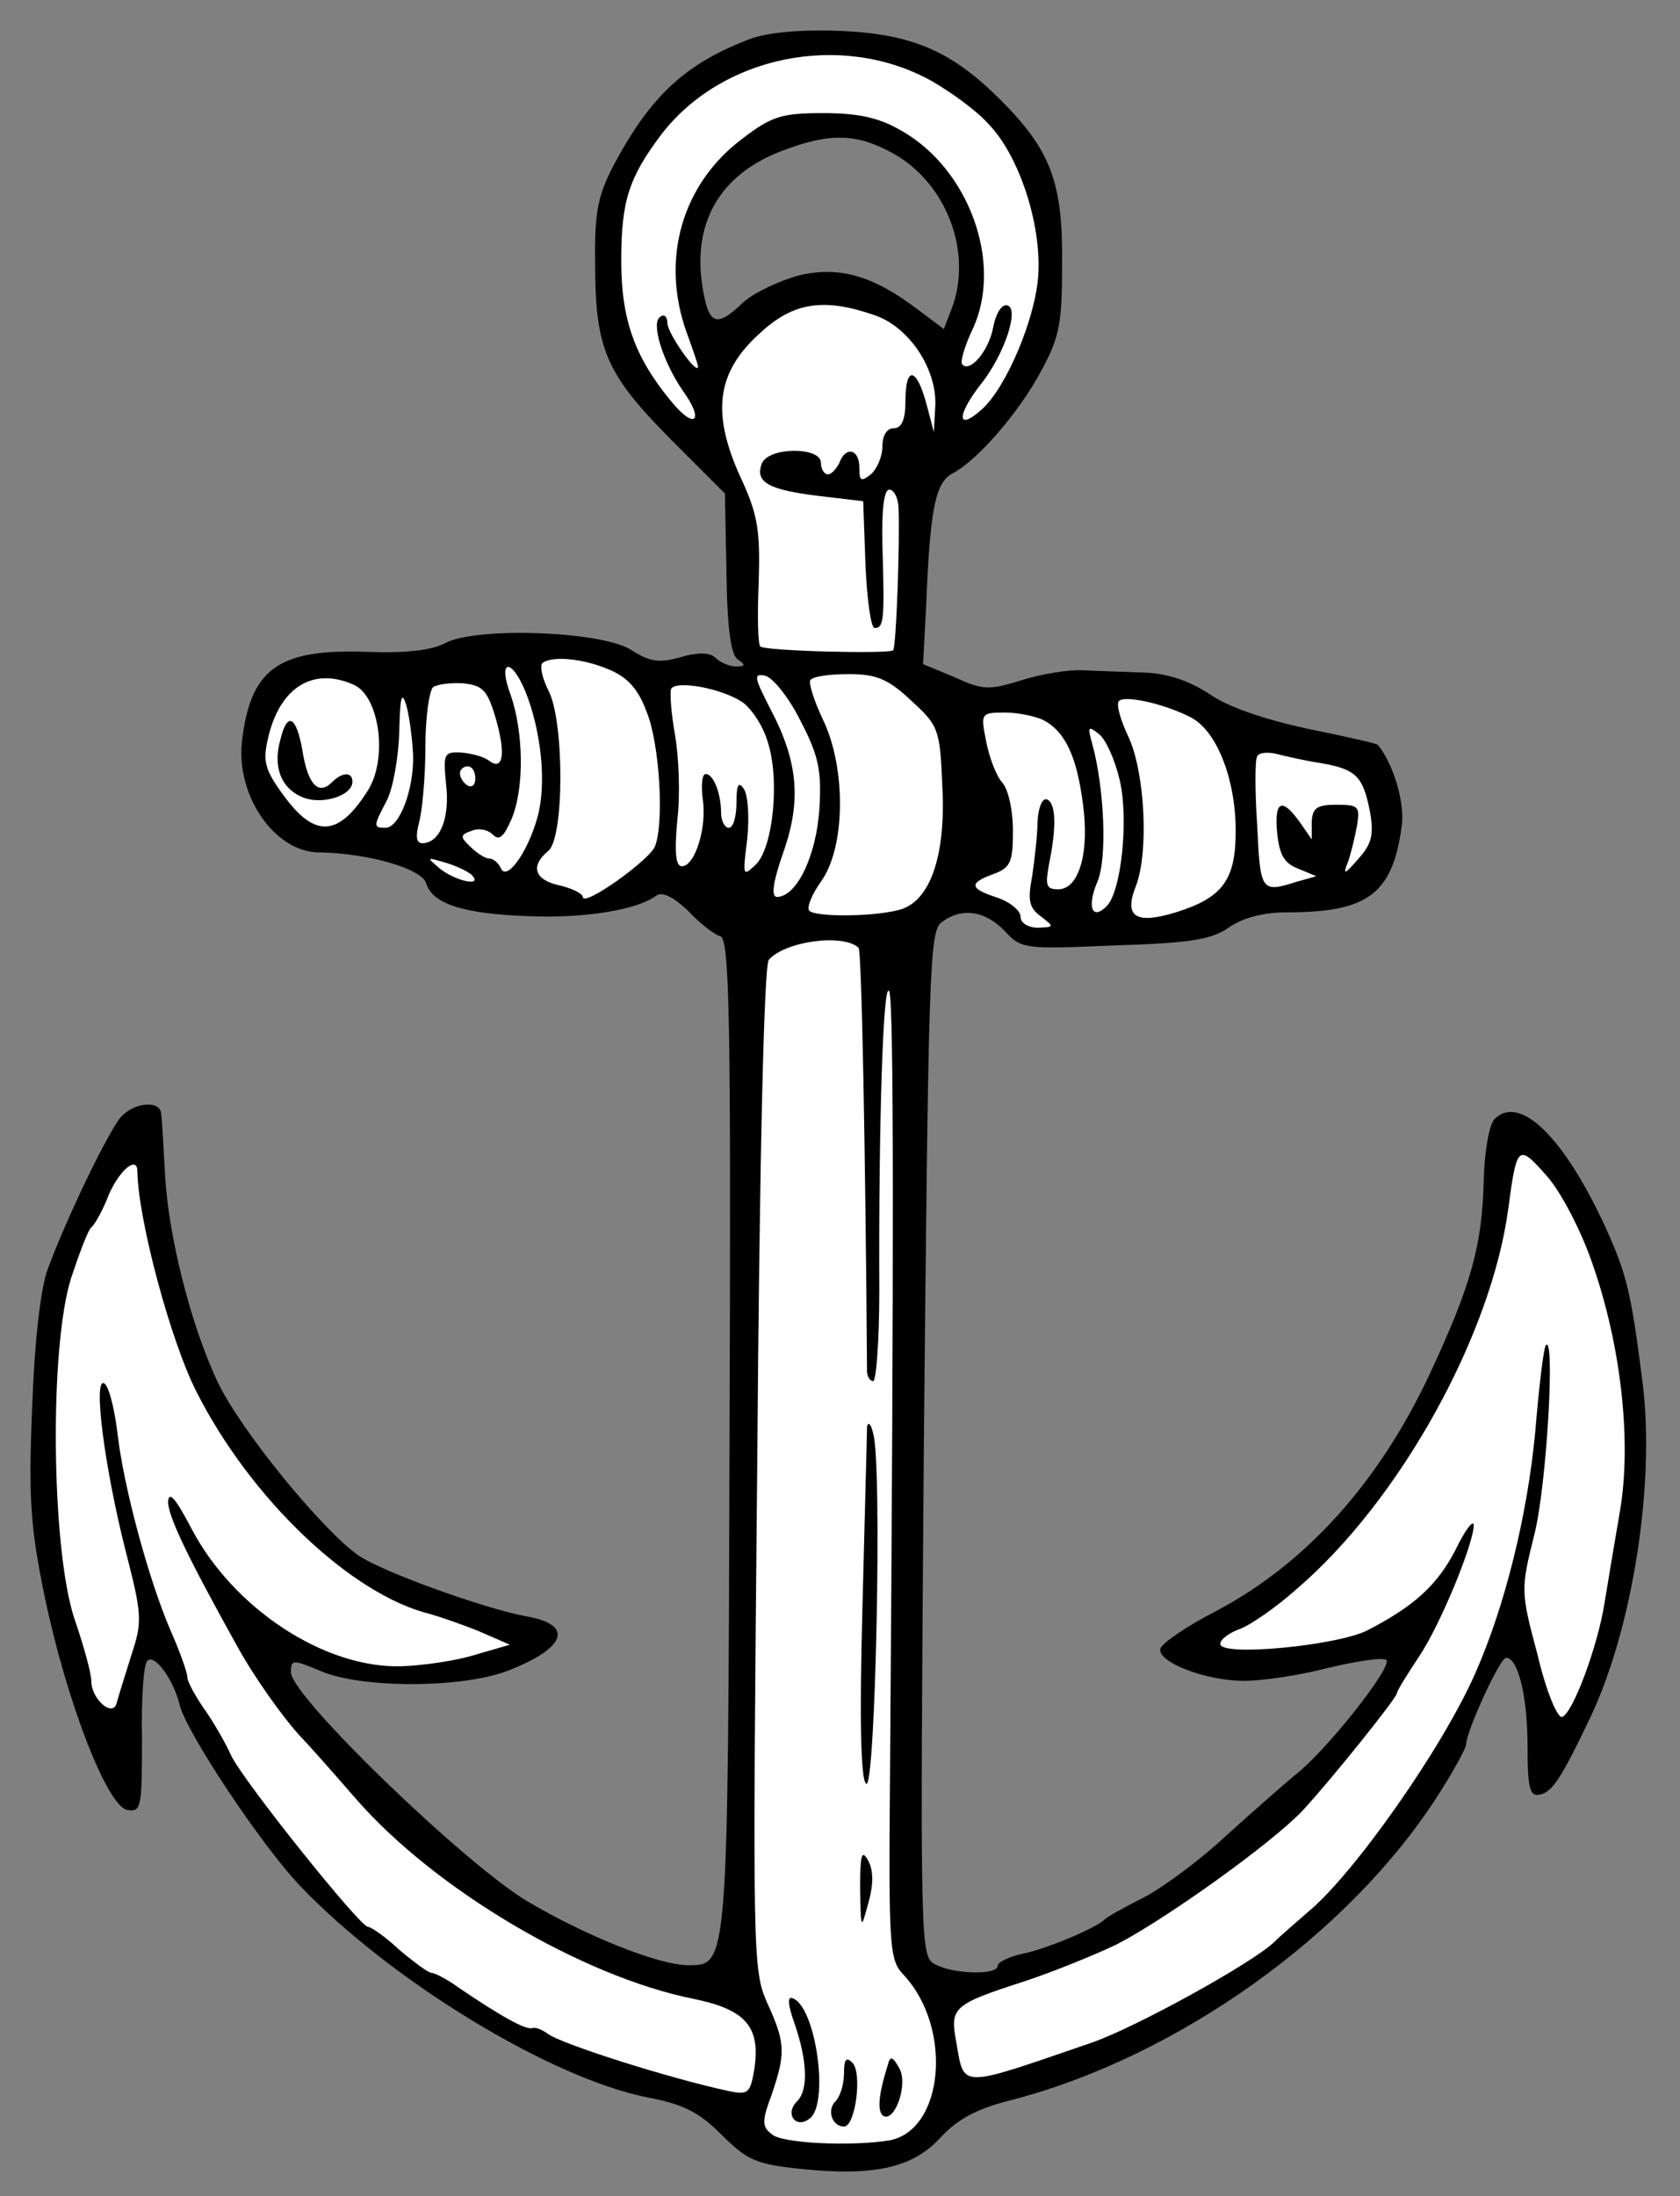 <?xml version="1.0" encoding="UTF-8" standalone="no"?>
<!DOCTYPE svg PUBLIC "-//W3C//DTD SVG 1.1//EN" "http://www.w3.org/Graphics/SVG/1.1/DTD/svg11.dtd">
<svg xmlns="http://www.w3.org/2000/svg" xmlns:dc="http://purl.org/dc/elements/1.1/" xmlns:xl="http://www.w3.org/1999/xlink" version="1.1" viewBox="58.5 58.5 248 324" width="248" height="324">
  <rect x="58.5" y="58.5" width="248" height="324" fill="#808080" stroke="none"/>
  <defs>
    <clipPath id="artboard_clip_path">
      <path d="M 58.5 58.5 L 306.5 58.5 L 306.5 382.5 L 58.5 382.5 Z"/>
    </clipPath>
  </defs>
  <g id="Anchor_(1)" fill="none" stroke-opacity="1" stroke-dasharray="none" stroke="none" fill-opacity="1">
    <title>Anchor (1)</title>
    <g id="Anchor_(1)_Layer_2" clip-path="url(#artboard_clip_path)">
      <title>Layer 2</title>
      <g id="Group_246">
        <g id="Graphic_272">
          <path d="M 169.369 64.192 C 159.732 67.82 154.516 72.582 148.96 83.126 C 146.806 87.321 146.239 89.815 146.353 97.298 C 146.353 109.997 147.94 113.625 157.351 123.149 L 165.514 131.312 L 165.741 143.104 C 165.854 151.381 166.421 155.235 167.441 155.802 C 168.575 156.596 168.575 156.823 167.101 156.823 C 166.194 156.823 164.834 156.256 164.153 155.576 C 163.36 154.782 161.659 154.669 158.938 155.462 C 155.763 156.369 154.403 156.143 151.568 154.328 C 147.146 151.607 128.666 150.927 124.13 153.421 C 122.203 154.442 118.348 154.895 112.566 154.669 C 99.527 154.215 95.445 157.163 94.198 168.047 C 93.404 175.984 99.073 184.261 105.649 184.261 C 112.792 184.374 120.729 186.642 121.409 188.796 C 122.316 191.857 126.851 193.331 136.602 193.671 C 144.652 194.011 152.589 192.764 155.423 190.61 C 156.33 190.043 157.917 190.837 160.072 192.878 C 161.772 194.692 163.927 196.392 164.834 196.619 C 166.194 197.073 166.421 208.751 166.194 270.316 C 165.967 349.115 165.967 348.435 160.072 348.435 C 155.763 348.435 144.992 344.126 136.375 339.024 C 127.192 333.582 101.454 308.752 101.454 305.237 C 101.454 303.309 101.681 303.309 105.763 305.01 C 111.772 307.618 126.511 307.618 133.427 305.01 C 142.158 301.609 143.292 298.207 136.149 296.96 C 130.026 295.826 115.173 290.497 111.432 288.003 C 106.103 284.262 93.971 269.522 90.57 262.266 C 86.715 254.103 83.314 240.837 82.86 231.653 C 82.633 227.572 82.407 223.603 82.293 222.81 C 82.18 220.769 78.212 221.109 76.284 223.377 C 74.47 225.531 68.348 238.116 65.513 245.826 C 64.493 248.66 63.586 256.37 63.245 266.234 C 62.679 279.613 63.019 283.921 65.06 293.899 C 68.348 309.659 74.357 325.078 77.305 325.532 C 79.345 325.872 79.459 325.192 79.459 315.101 C 79.345 309.205 79.686 303.99 80.252 303.536 C 81.273 302.402 84.107 306.257 85.014 309.999 C 85.921 313.967 97.146 330.861 102.928 336.87 C 116.307 350.815 139.777 365.101 154.063 367.936 C 159.391 368.956 161.659 370.09 165.06 373.491 C 168.802 377.233 170.162 377.8 176.625 378.48 C 187.396 379.614 193.179 378.367 197.26 373.945 C 199.755 371.224 202.589 369.637 207.578 368.389 C 232.295 362.04 257.692 343.899 270.844 323.264 C 273.111 319.749 274.925 316.348 274.925 315.895 C 274.925 313.967 279.914 303.083 280.821 303.083 C 282.635 303.083 283.996 308.865 283.996 316.235 C 283.996 322.357 284.336 323.604 285.81 323.264 C 287.624 322.924 288.984 320.883 293.406 311.586 C 299.529 298.434 302.817 277.459 301.003 262.719 C 299.302 249.114 298.622 246.506 295.56 239.703 C 289.438 226.325 282.862 219.862 279.12 223.603 C 278.327 224.397 277.646 228.365 277.533 232.447 C 277.306 242.198 275.719 247.98 269.596 261.132 C 262 277.345 251.229 289.25 237.85 296.28 C 233.655 298.434 230.027 300.928 229.8 301.722 C 229.233 303.65 236.376 306.484 242.159 306.484 C 244.766 306.484 250.322 305.69 254.63 304.557 C 258.939 303.536 262.794 302.969 263.134 303.423 C 264.154 304.33 254.29 316.802 249.755 320.316 C 247.714 322.017 243.066 326.099 239.438 329.387 C 235.809 332.788 230.481 336.756 227.533 338.344 C 224.585 339.818 221.977 341.292 221.637 341.632 C 220.276 342.992 212.907 346.054 209.505 346.734 C 207.464 347.187 205.764 347.981 205.764 348.548 C 205.764 349.908 199.301 349.795 196.58 348.321 C 194.312 347.187 194.312 346.167 194.879 271.563 C 195.56 202.288 195.673 195.825 197.487 194.578 C 200.435 192.311 203.95 192.878 206.784 195.825 C 209.279 198.547 209.732 198.547 223.111 197.98 C 234.449 197.639 237.51 197.073 240.004 195.259 C 242.045 193.898 244.993 193.104 248.508 193.104 C 260.413 193.104 264.041 190.383 265.401 180.519 C 265.968 177.004 264.154 171.109 261.887 168.388 C 261.66 168.161 257.011 167.14 251.456 166.007 C 245.22 164.646 239.778 162.832 237.057 160.904 C 234.109 158.977 230.934 157.843 227.419 157.73 C 224.585 157.616 220.503 157.503 218.349 157.39 C 216.195 157.276 212.113 157.957 209.279 158.864 C 204.517 160.338 203.61 160.338 199.414 158.41 L 194.766 156.483 L 195.219 147.866 C 195.786 133.58 196.58 129.725 199.074 128.364 C 202.816 126.437 209.052 119.181 212.226 113.172 C 214.947 108.183 215.288 106.142 215.288 97.298 C 215.401 85.394 213.587 80.632 206.217 73.262 C 198.961 66.006 193.179 63.511 182.521 63.058 C 176.739 62.831 171.977 63.285 169.369 64.192 Z M 190.457 81.199 L 190.457 81.199 C 198.281 85.62 202.136 95.825 198.961 104.101 L 197.827 107.049 L 194.199 104.328 C 187.396 99.113 182.408 97.752 176.512 99.113 C 173.564 99.906 169.936 101.607 168.235 103.081 C 164.153 107.049 163.02 106.482 162.113 100.246 C 160.865 91.063 164.947 84.26 173.677 80.858 C 180.934 78.024 185.015 78.137 190.457 81.199 Z" fill="black"/>
        </g>
        <g id="Graphic_271">
          <path d="M 195.786 70.314 C 198.621 71.901 202.589 74.736 204.403 76.777 C 208.938 81.425 212.226 91.516 211.773 98.999 C 211.433 105.235 207.124 115.553 203.496 118.841 C 199.755 122.242 199.641 119.861 203.269 115.212 C 206.898 110.677 209.165 103.534 207.011 103.534 C 206.217 103.534 205.424 105.008 205.083 106.936 C 204.403 110.337 201.682 113.512 200.548 112.265 C 200.208 111.924 200.888 109.543 202.136 106.936 C 206.557 97.298 201.569 83.466 191.591 77.797 C 188.303 75.87 185.242 75.189 180.027 75.189 C 173.904 75.189 172.43 75.643 168.122 78.931 C 159.165 85.62 155.99 96.732 159.845 107.503 C 160.752 109.997 161.546 112.265 161.546 112.605 C 161.432 113.965 157.01 107.616 157.01 106.142 C 157.01 105.235 156.557 104.782 155.99 105.235 C 154.516 106.029 156.33 111.811 159.278 116.119 C 162.566 120.655 161.092 122.015 157.577 117.707 C 152.135 111.131 150.208 105.575 150.208 96.958 C 150.208 88.115 151.341 84.713 156.103 78.364 C 165.06 66.686 182.634 63.171 195.786 70.314 Z" fill="#FFFFFF"/>
        </g>
        <g id="Graphic_270">
          <path d="M 187.623 105.008 C 192.612 106.709 196.693 112.718 196.58 118.16 L 196.353 122.242 L 195.219 117.934 C 193.745 112.605 192.158 112.491 192.158 117.707 C 192.158 120.428 191.591 121.675 190.457 121.675 C 189.437 121.675 188.757 122.696 188.757 124.396 C 188.757 125.87 187.963 127.684 187.056 128.478 C 185.582 129.612 185.355 129.498 185.355 127.457 C 185.355 124.736 183.315 124.283 182.408 126.777 C 181.954 127.684 181.274 128.478 180.707 128.478 C 180.14 128.478 179.686 127.684 179.686 126.777 C 179.686 124.396 171.977 124.396 170.956 126.891 C 169.936 129.612 171.863 130.745 179.233 131.653 L 185.922 132.446 L 186.262 141.857 C 186.489 146.959 187.056 151.154 187.623 151.154 C 188.984 151.154 189.097 149.907 188.757 138.909 C 188.643 133.693 188.984 130.745 189.777 130.745 C 190.457 130.745 191.024 131.879 191.138 133.24 C 191.364 138.342 190.798 153.988 190.344 154.442 C 189.777 155.009 171.41 154.555 170.729 153.875 C 170.389 153.535 170.276 149.34 170.503 144.351 C 170.729 136.641 170.389 134.374 167.668 128.591 C 163.473 119.181 164.38 113.285 170.729 107.616 C 175.605 103.081 180.14 102.401 187.623 105.008 Z" fill="#FFFFFF"/>
        </g>
        <g id="Graphic_269">
          <path d="M 148.394 157.276 C 151.115 158.41 152.702 160.111 153.949 163.512 C 155.877 168.161 156.557 179.839 155.196 183.354 C 154.403 185.394 144.539 192.424 144.539 190.837 C 144.539 190.383 143.065 189.59 141.137 189.136 C 137.396 188.342 136.715 186.302 139.437 184.034 C 141.818 182.106 141.818 164.759 139.437 160.338 C 138.53 158.524 138.189 156.823 138.53 156.369 C 139.777 155.235 144.425 155.576 148.394 157.276 Z" fill="#FFFFFF"/>
        </g>
        <g id="Graphic_268">
          <path d="M 136.035 160.451 C 138.416 166.347 139.21 174.17 137.849 179.045 C 136.375 184.374 133.201 188.683 132.407 186.528 C 132.067 185.848 131.387 185.168 130.706 185.168 C 130.139 185.168 128.892 184.374 127.985 183.467 C 126.398 181.993 126.398 181.653 128.099 181.086 C 129.119 180.633 130.48 180.859 131.273 181.653 C 132.18 182.56 132.861 181.993 133.994 179.385 C 135.922 174.85 135.808 166.573 133.881 161.018 C 131.954 155.916 133.881 155.349 136.035 160.451 Z" fill="#FFFFFF"/>
        </g>
        <g id="Graphic_267">
          <path d="M 110.752 159.544 C 114.493 161.245 115.74 170.202 112.906 174.964 C 108.597 181.88 105.083 182.22 100.547 176.097 C 97.6 172.129 97.259 170.882 98.053 167.481 C 99.754 159.884 104.742 156.823 110.752 159.544 Z" fill="#FFFFFF"/>
        </g>
        <g id="Graphic_266">
          <path d="M 176.625 164.759 C 179.346 169.975 179.8 172.129 179.46 177.798 C 179.006 184.714 176.172 190.723 173.224 190.837 C 172.317 190.837 172.543 188.796 174.131 184.261 C 176.852 176.551 176.285 170.768 172.203 163.059 C 169.822 158.41 169.709 157.843 171.41 158.183 C 172.543 158.41 174.924 161.358 176.625 164.759 Z" fill="#FFFFFF"/>
        </g>
        <g id="Graphic_265">
          <path d="M 192.952 161.811 C 197.034 165.553 197.26 166.007 197.6 174.397 C 198.167 184.828 195.786 191.63 191.138 192.764 C 187.169 193.785 178.893 193.785 177.986 192.878 C 177.532 192.424 178.326 190.497 179.686 188.569 C 183.315 183.58 183.428 171.902 180.027 164.759 C 178.666 161.925 177.872 159.317 178.099 158.864 C 178.439 158.297 180.934 157.957 183.768 157.957 C 187.85 157.957 189.55 158.637 192.952 161.811 Z" fill="#FFFFFF"/>
        </g>
        <g id="Graphic_264">
          <path d="M 131.727 164.646 C 133.201 169.861 132.747 172.356 130.593 170.655 C 129.799 170.088 127.985 169.635 126.511 169.521 C 124.017 169.408 123.904 169.748 124.357 174.283 C 124.924 179.159 123.45 182.9 120.842 182.9 C 119.935 182.9 119.822 181.88 120.389 179.726 C 120.842 178.025 121.296 173.036 121.296 168.728 C 121.296 164.306 121.863 160.451 122.43 159.884 C 123.11 159.431 125.037 159.204 126.965 159.317 C 129.799 159.657 130.48 160.338 131.727 164.646 Z" fill="#FFFFFF"/>
        </g>
        <g id="Graphic_263">
          <path d="M 168.008 162.038 C 169.255 162.832 171.07 165.44 171.75 167.707 C 173.677 173.263 172.657 183.58 170.049 186.075 C 168.122 187.889 168.122 187.775 168.802 182.333 C 169.142 179.159 168.915 175.871 168.348 174.964 C 167.555 173.716 167.215 174.17 167.215 176.891 C 167.215 178.932 166.761 180.633 166.081 180.633 C 165.514 180.633 164.947 179.612 164.947 178.478 C 164.947 175.53 163.813 172.696 162.679 172.696 C 162.113 172.696 161.999 174.397 162.226 176.324 C 162.906 180.519 161.092 186.302 159.165 186.302 C 158.258 186.302 158.031 184.374 158.484 179.499 C 158.938 175.871 158.711 170.202 158.144 166.914 C 157.577 163.739 157.351 160.678 157.577 160.111 C 158.371 158.864 164.834 159.997 168.008 162.038 Z" fill="#FFFFFF"/>
        </g>
        <g id="Graphic_262">
          <path d="M 119.482 169.975 C 119.595 175.077 117.441 180.633 115.4 180.633 C 113.586 180.633 113.586 180.406 115.627 176.551 C 116.534 174.737 117.328 170.202 117.441 166.46 C 117.554 161.358 117.781 160.338 118.461 162.492 C 118.915 164.079 119.368 167.367 119.482 169.975 Z" fill="#FFFFFF"/>
        </g>
        <g id="Graphic_261">
          <path d="M 234.222 164.306 C 238.077 166.233 240.911 173.376 240.911 181.086 C 240.911 188.342 238.984 190.95 232.068 193.104 C 226.172 194.918 224.358 193.785 226.172 189.249 C 228.1 184.261 227.533 172.696 225.152 167.367 C 223.904 164.759 223.224 162.378 223.678 161.925 C 224.585 161.018 230.481 162.378 234.222 164.306 Z" fill="#FFFFFF"/>
        </g>
        <g id="Graphic_260">
          <path d="M 212.567 164.759 C 215.741 166.46 217.442 170.088 218.349 177.004 C 219.369 184.261 217.782 189.703 214.721 189.703 C 212.907 189.703 212.793 189.136 213.36 185.961 C 214.494 180.519 214.381 176.891 213.02 176.438 C 212.34 176.211 211.773 177.685 211.659 179.726 C 211.659 181.766 211.206 185.394 210.866 187.775 C 210.186 191.29 210.412 192.424 212.113 193.671 C 214.154 195.259 214.154 195.259 211.773 195.372 C 210.299 195.372 209.165 194.692 209.165 193.785 C 209.165 192.878 207.691 191.63 205.764 190.95 C 201.569 189.59 201.455 188.796 205.197 187.435 C 207.691 186.528 208.031 185.621 208.031 181.086 C 208.031 178.025 207.351 174.964 206.444 173.943 C 205.537 172.923 204.517 170.202 204.063 167.821 C 203.269 163.739 203.269 163.626 206.898 163.626 C 208.825 163.626 211.433 164.192 212.567 164.759 Z" fill="#FFFFFF"/>
        </g>
        <g id="Graphic_259">
          <path d="M 223.791 173.603 C 225.152 179.385 224.018 190.043 221.864 192.197 C 219.709 194.351 218.916 192.311 220.503 188.569 C 221.977 185.168 221.524 174.623 219.709 168.161 C 219.029 165.666 219.143 165.553 220.73 166.8 C 221.75 167.594 223.111 170.655 223.791 173.603 Z" fill="#FFFFFF"/>
        </g>
        <g id="Graphic_258">
          <path d="M 253.61 171.109 C 258.712 172.016 259.732 173.036 260.753 178.365 C 261.32 181.653 260.98 183.014 259.052 185.168 C 257.011 187.549 256.671 187.662 257.465 185.735 C 257.918 184.487 258.485 182.106 258.825 180.292 C 259.279 177.458 259.052 177.231 255.764 177.231 C 252.93 177.231 252.249 177.685 252.136 179.726 L 252.136 182.333 L 250.322 179.726 C 247.714 176.097 246.58 176.664 247.034 181.426 C 247.374 184.601 248.054 185.848 250.095 186.642 L 252.816 187.775 L 249.982 188.569 C 244.653 190.27 244.54 190.043 244.086 180.292 C 243.746 175.19 243.746 170.542 244.086 170.088 C 244.313 169.521 245.673 169.408 247.034 169.748 C 248.281 170.088 251.342 170.768 253.61 171.109 Z" fill="#FFFFFF"/>
        </g>
        <g id="Graphic_257">
          <path d="M 128.666 173.376 C 128.666 174.283 128.212 174.737 127.532 174.397 C 126.965 174.057 126.398 173.263 126.398 172.583 C 126.398 172.016 126.965 171.562 127.532 171.562 C 128.212 171.562 128.666 172.356 128.666 173.376 Z" fill="#FFFFFF"/>
        </g>
        <g id="Graphic_256">
          <path d="M 128.099 187.549 C 129.913 189.363 125.944 188.569 123.563 186.755 C 121.409 184.941 121.409 184.941 124.13 185.735 C 125.718 186.188 127.418 186.982 128.099 187.549 Z" fill="#FFFFFF"/>
        </g>
        <g id="Graphic_255">
          <path d="M 185.242 198.32 C 185.696 198.773 186.262 228.365 186.489 260.792 C 186.489 261.586 186.943 262.266 187.396 262.266 C 187.85 262.266 188.303 256.257 188.303 248.887 C 188.19 224.51 188.87 202.742 189.777 204.782 C 190.457 206.596 190.457 243.218 189.891 319.296 C 189.664 346.28 189.777 347.641 191.931 349.908 C 199.188 357.732 197.827 372.811 189.777 374.285 C 184.222 375.192 173.904 374.739 172.43 373.378 C 170.956 372.244 170.956 371.451 172.43 367.482 C 174.471 361.473 174.471 359.886 171.75 353.99 C 169.596 349.115 169.596 346.847 170.276 275.305 C 170.616 228.819 171.296 201.041 171.977 200.134 C 174.244 197.413 182.861 196.166 185.242 198.32 Z" fill="#FFFFFF"/>
        </g>
        <g id="Graphic_254">
          <path d="M 293.406 244.465 C 297.828 256.824 299.415 271.336 297.601 281.654 C 296.808 286.302 295.787 292.312 295.334 295.146 C 294.313 301.495 290.685 311.246 289.098 311.813 C 288.418 312.04 286.717 307.958 285.47 302.629 C 282.975 293.332 282.975 292.992 285.016 284.829 C 286.83 277.572 288.077 255.577 286.717 256.937 C 286.377 257.277 285.696 262.946 285.13 269.749 C 283.996 281.881 280.708 295.373 276.286 305.35 C 271.524 316.235 258.485 334.829 251.683 340.498 C 249.868 342.085 247.487 344.126 246.58 345.033 C 243.406 348.094 226.172 357.618 219.596 359.886 C 199.755 366.689 200.888 366.689 199.641 359.659 C 198.734 354.67 199.188 354.217 209.732 350.815 C 214.154 349.342 220.276 346.847 223.338 345.373 C 230.594 341.632 246.127 330.521 250.775 325.645 C 254.971 321.11 264.721 308.978 264.721 308.298 C 264.721 307.958 266.195 305.577 268.009 302.856 C 271.184 298.094 276.059 286.189 276.059 283.468 C 275.946 282.674 274.699 284.375 273.338 287.209 C 270.617 292.425 267.216 295.486 260.413 299.001 C 256.104 301.269 238.644 302.969 238.644 301.042 C 238.644 300.361 239.891 299.454 241.365 298.888 C 242.839 298.434 246.807 295.713 249.982 292.878 C 265.175 279.84 278.667 255.463 281.161 236.756 C 282.408 227.345 282.635 227.232 286.83 231.994 C 288.871 234.261 291.819 239.93 293.406 244.465 Z" fill="#FFFFFF"/>
        </g>
        <g id="Graphic_253">
          <path d="M 78.778 231.313 C 78.892 238.456 83.654 256.257 87.509 263.853 C 95.559 279.726 110.411 293.786 121.976 296.62 C 123.563 297.074 126.851 298.207 129.346 299.228 L 133.768 301.155 L 128.666 302.629 C 125.831 303.536 120.956 304.216 117.781 304.33 C 106.33 304.67 92.838 295.713 86.715 283.921 C 84.447 279.613 83.427 278.366 83.314 280.067 C 83.314 282.221 86.262 288.343 93.518 301.382 C 96.012 305.917 100.207 311.813 102.815 314.647 C 103.609 315.441 107.35 319.636 111.092 323.945 C 122.656 337.21 144.425 350.135 160.979 353.423 C 168.689 355.011 170.843 357.618 169.822 363.968 C 169.255 367.256 168.915 367.596 166.194 367.029 C 157.577 365.215 141.137 359.999 139.323 358.525 C 138.53 357.958 137.509 357.505 137.056 357.732 C 136.035 357.958 132.52 356.031 126.171 351.723 C 124.47 350.475 122.656 349.568 122.203 349.568 C 121.749 349.568 119.595 347.981 117.441 346.167 C 115.4 344.239 113.246 342.765 112.792 342.765 C 111.659 342.765 94.538 321.45 92.611 317.482 C 91.704 315.441 89.89 312.38 88.529 310.452 C 87.282 308.638 86.148 306.597 86.148 305.917 C 86.148 305.237 85.014 302.062 83.654 299.001 C 80.479 291.631 76.738 277.912 75.831 269.862 C 75.377 266.234 74.583 263.06 73.903 262.606 C 72.202 261.586 73.903 274.851 76.964 286.983 C 79.459 296.733 79.572 297.64 77.871 302.742 C 76.964 305.69 75.944 308.865 75.717 309.772 C 75.15 311.926 71.976 309.205 71.976 306.484 C 71.976 305.35 70.842 301.269 69.481 297.3 C 66.08 287.096 65.74 257.164 69.028 246.96 C 70.275 243.218 71.522 239.93 71.976 239.59 C 72.429 239.25 73.676 237.096 74.583 234.715 C 76.171 231.087 78.778 228.932 78.778 231.313 Z" fill="#FFFFFF"/>
        </g>
        <g id="Graphic_252">
          <path d="M 99.867 167.707 C 98.733 171.789 100.094 174.964 103.382 176.211 C 106.216 177.231 110.525 175.871 110.525 173.83 C 110.525 172.356 109.051 172.356 107.464 173.943 C 105.536 175.871 103.949 174.283 103.155 169.295 C 102.248 164.079 100.888 163.399 99.867 167.707 Z" fill="black"/>
        </g>
        <g id="Graphic_251">
          <path d="M 186.489 269.069 C 186.489 269.976 186.149 282.107 185.809 295.826 C 185.355 312.606 185.582 321.223 186.376 321.677 C 187.736 322.584 188.757 274.398 187.396 269.976 C 187.056 268.502 186.603 268.162 186.489 269.069 Z" fill="black"/>
        </g>
        <g id="Graphic_250">
          <path d="M 185.469 337.097 C 185.582 343.332 185.582 343.332 186.716 339.137 C 187.51 336.303 187.396 334.262 186.603 332.901 C 185.696 331.314 185.469 332.221 185.469 337.097 Z" fill="black"/>
        </g>
        <g id="Graphic_249">
          <path d="M 175.832 357.165 C 177.646 362.494 177.872 366.802 176.172 368.503 C 174.244 370.43 176.058 372.698 178.099 370.997 C 180.934 368.616 178.893 354.444 175.491 353.31 C 174.698 352.97 174.811 354.33 175.832 357.165 Z" fill="black"/>
        </g>
        <g id="Graphic_248">
          <path d="M 183.088 364.421 C 183.088 366.008 182.521 367.822 181.841 368.503 C 180.48 369.863 181.387 372.244 183.088 372.244 C 184.788 372.244 185.809 364.308 184.335 362.834 C 183.428 361.927 183.088 362.267 183.088 364.421 Z" fill="black"/>
        </g>
        <g id="Graphic_247">
          <path d="M 189.55 363.174 C 188.19 367.482 187.963 369.977 188.87 370.657 C 190.571 371.677 192.612 366.008 191.251 363.627 C 190.231 361.813 189.891 361.813 189.55 363.174 Z" fill="black"/>
        </g>
      </g>
    </g>
  </g>
</svg>
